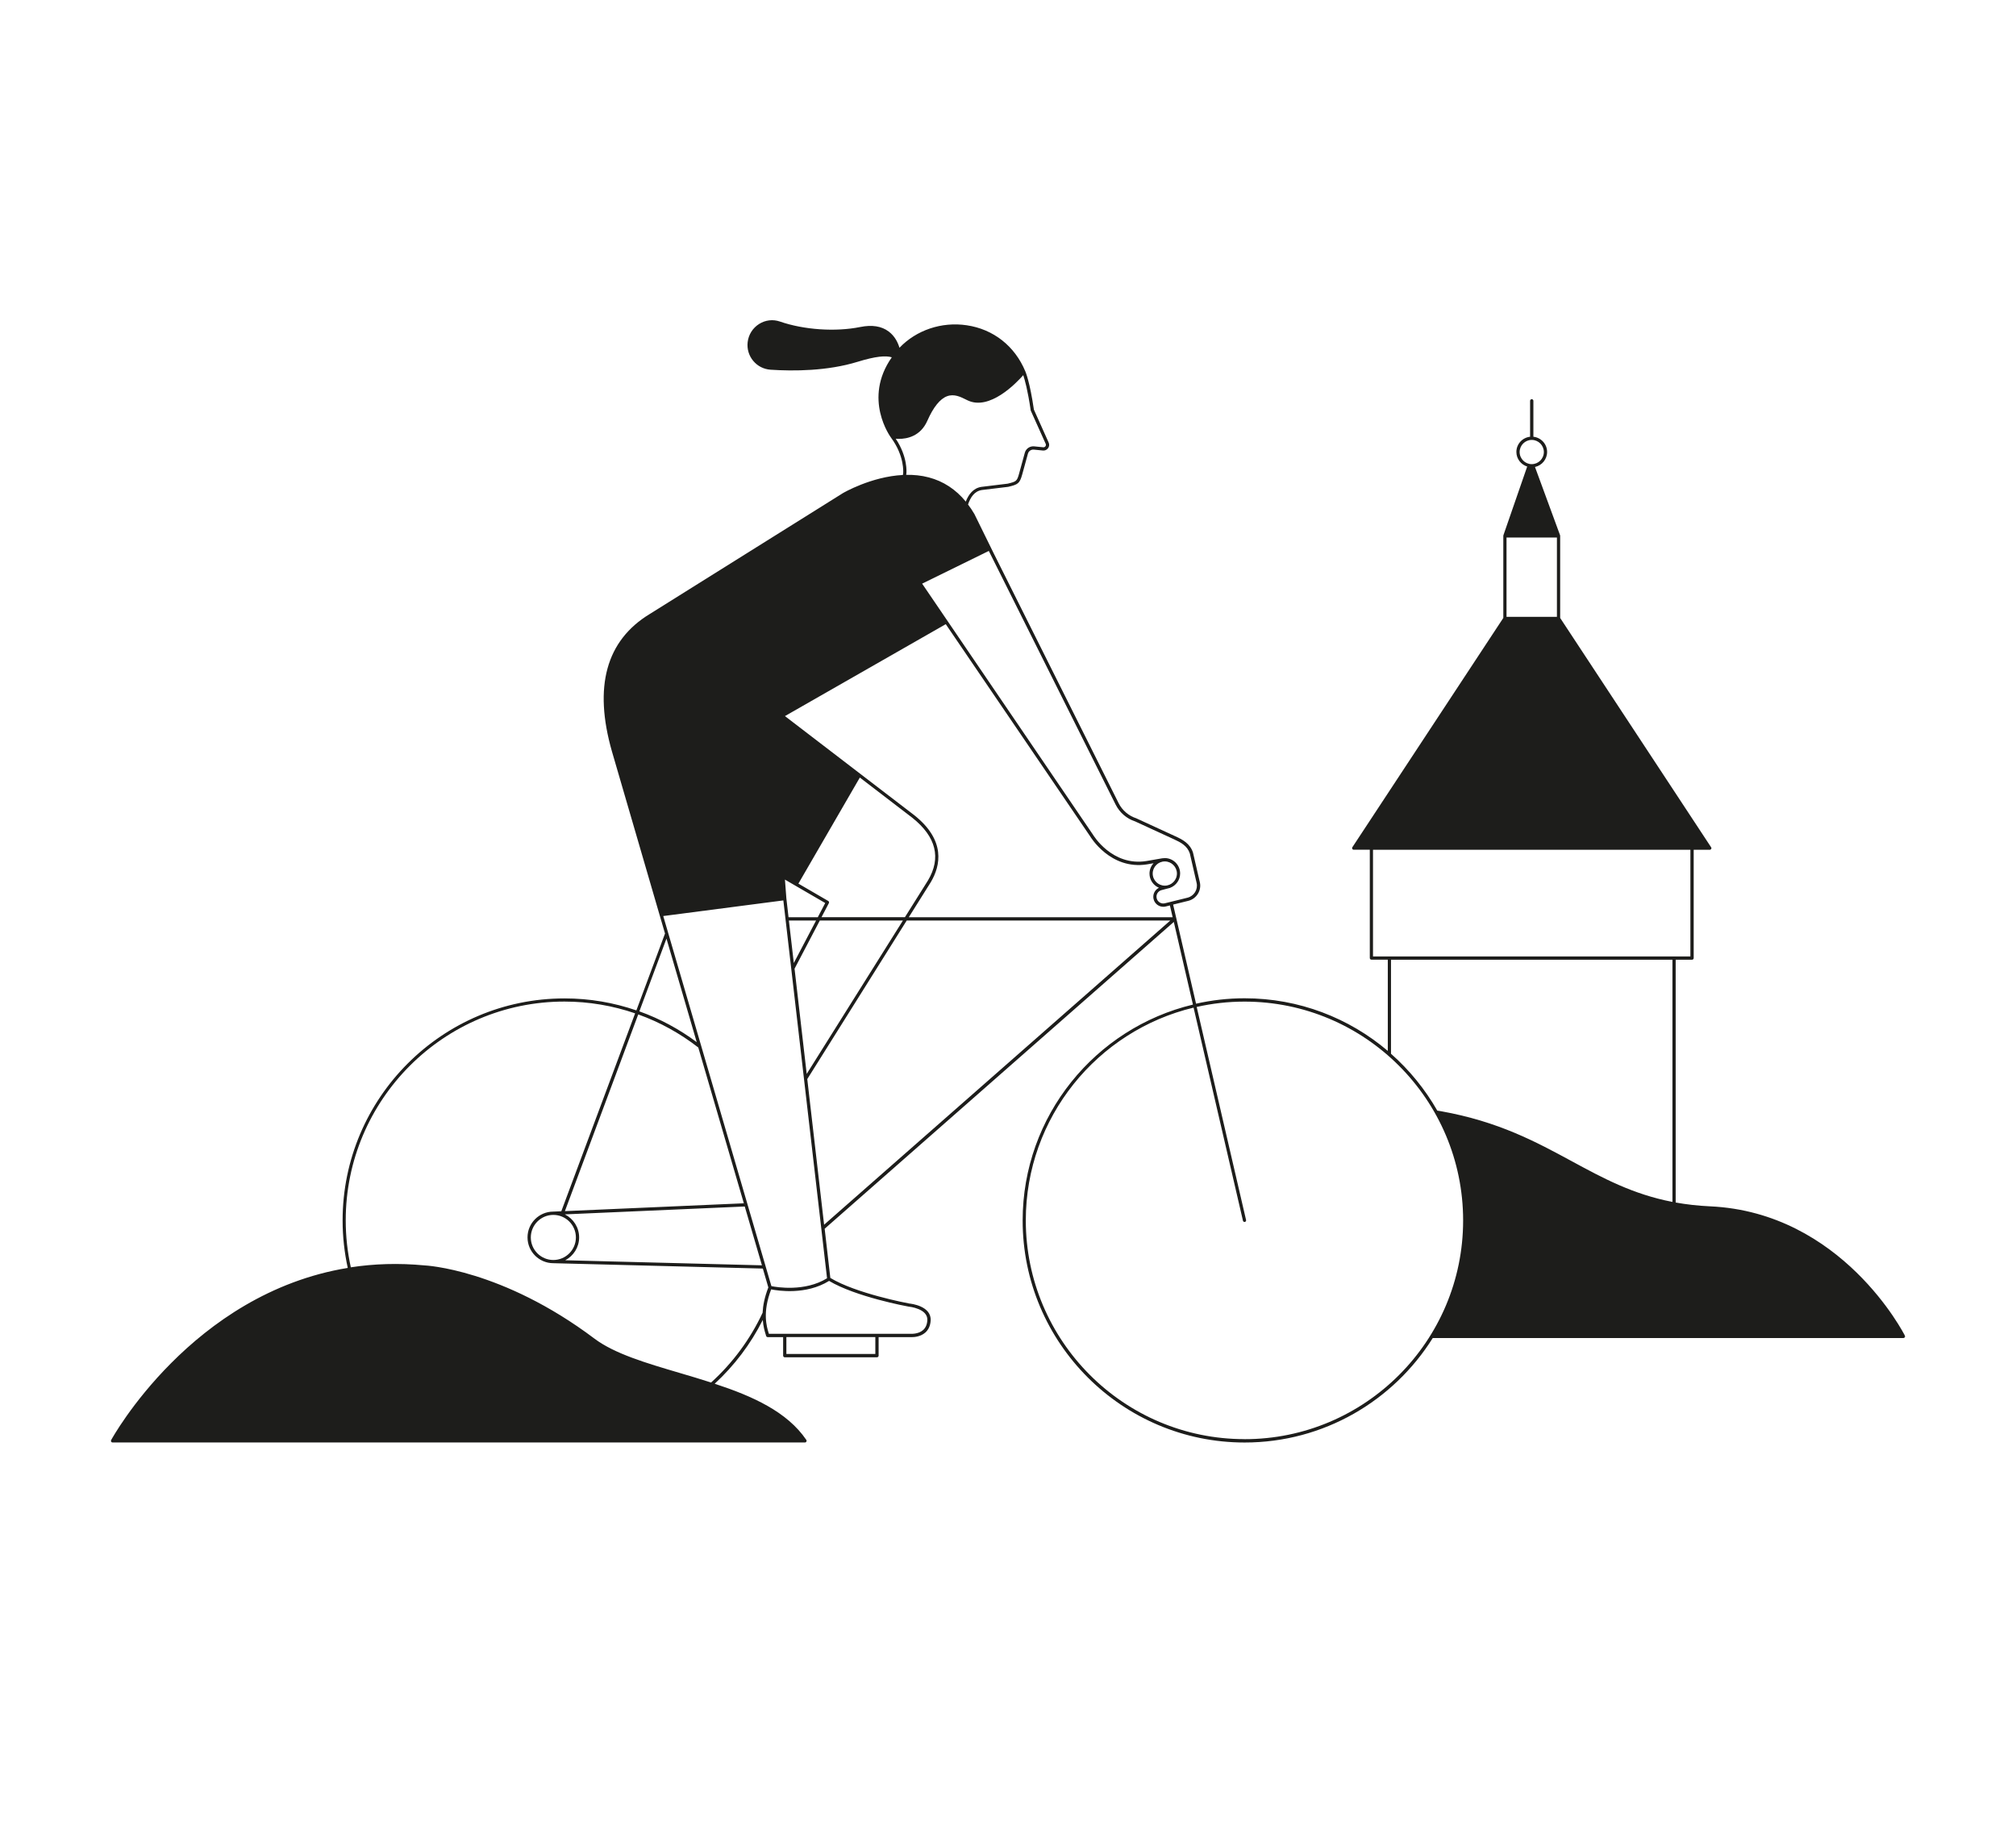 <svg width="636" height="576" viewBox="0 0 636 576" fill="none" xmlns="http://www.w3.org/2000/svg">
<path d="M600.924 421.253C600.733 420.871 581.174 382.4 539.463 380.503C535.573 380.325 531.997 379.902 528.639 379.301V302.716H533.798C534.085 302.716 534.317 302.484 534.317 302.197V268.04H539.394C539.586 268.04 539.749 267.931 539.845 267.767C539.94 267.604 539.927 267.399 539.818 267.249L492.196 194.922V169.011C492.196 169.011 492.182 168.929 492.169 168.888C492.169 168.875 492.169 168.861 492.169 168.834L484.252 147.291C486.436 146.827 488.074 144.875 488.074 142.554C488.074 140.056 486.163 138.022 483.747 137.762V126.432C483.747 126.145 483.515 125.913 483.229 125.913C482.942 125.913 482.71 126.145 482.71 126.432V137.762C480.28 138.022 478.383 140.056 478.383 142.554C478.383 144.725 479.83 146.54 481.795 147.155L474.288 168.834C474.288 168.834 474.288 168.875 474.288 168.888C474.288 168.929 474.261 168.957 474.261 168.997V194.908L426.64 267.235C426.53 267.385 426.53 267.59 426.612 267.754C426.708 267.917 426.872 268.027 427.063 268.027H432.14V302.183C432.14 302.47 432.372 302.702 432.659 302.702H437.818V331.48C425.616 321.132 409.851 314.879 392.64 314.879C387.371 314.879 382.253 315.48 377.325 316.586L370.091 285.323L374.91 284.136C377.503 283.48 379.127 280.832 378.513 278.238L376.356 268.9C375.415 266.075 373.094 264.819 370.788 263.781L358.476 258.116C356.074 257.337 354.04 255.604 352.907 253.351L313.721 174.991L313.448 174.444L307.401 162.144C306.787 161.066 306.105 160.083 305.395 159.141C306.118 156.929 307.401 154.923 309.722 154.568L318.075 153.557C321.091 152.82 321.678 152.588 322.497 149.612L324.285 143.1C324.517 142.268 325.309 141.735 326.155 141.817L329.008 142.104C329.649 142.172 330.263 141.899 330.646 141.366C331.028 140.848 331.096 140.179 330.823 139.578L326.169 129.203C324.886 120.425 323.562 117.367 323.466 117.135C320.136 109.135 313.393 103.838 304.972 102.596C297.055 101.422 289.071 104.125 283.761 109.695C283.311 108.166 282.355 106.063 280.376 104.575C278.124 102.869 275.094 102.391 271.395 103.142C263.574 104.725 253.624 104.043 246.049 101.422C243.851 100.657 241.463 100.944 239.484 102.186C237.463 103.456 236.14 105.558 235.867 107.934C235.621 110.077 236.249 112.179 237.627 113.831C239.006 115.483 240.944 116.466 243.087 116.616C250.348 117.094 261.008 117.053 270.508 114.131C276.268 112.357 279.407 112.111 281.345 112.698C272.118 125.831 280.936 137.831 281.1 138.049C285.426 143.878 284.935 149.162 284.935 149.175L284.839 149.817C274.821 150.336 266.017 155.482 265.908 155.551L204.965 193.68C191.207 202.035 187.208 216.628 193.063 237.051L208.104 288.668L209.797 294.456L200.761 318.702C193.65 316.258 186.034 314.92 178.117 314.92C139.504 314.92 108.084 346.346 108.084 384.967C108.084 390.1 108.657 395.11 109.708 399.929C60.49 407.997 35.348 453.703 35.061 454.235C34.98 454.399 34.98 454.59 35.061 454.741C35.143 454.891 35.321 454.986 35.498 454.986H253.952C254.143 454.986 254.32 454.877 254.402 454.713C254.484 454.549 254.484 454.345 254.375 454.181C248.314 445.266 237.341 440.352 225.466 436.461C231.663 430.755 236.822 423.942 240.644 416.338C240.794 418.427 241.258 419.943 241.545 420.884C241.599 421.076 241.654 421.239 241.695 421.39C241.763 421.608 241.954 421.758 242.186 421.758H247.059V427.601C247.059 427.888 247.291 428.12 247.577 428.12H276.664C276.95 428.12 277.182 427.888 277.182 427.601V421.758H287.528C287.528 421.758 287.624 421.758 287.747 421.758C288.415 421.758 290.422 421.635 291.923 420.311C292.947 419.396 293.507 418.113 293.602 416.502C293.848 411.943 287.405 411.205 286.887 411.164C286.204 411.042 269.989 407.97 261.95 403.083L260.162 387.574L370.31 290.798L376.343 316.872C345.564 324.244 322.62 351.971 322.62 384.981C322.62 423.588 354.04 455 392.653 455C417.645 455 439.62 441.812 452 422.045H600.488C600.665 422.045 600.829 421.949 600.924 421.799C601.02 421.649 601.02 421.458 600.952 421.308L600.924 421.253ZM351.979 253.829C353.235 256.327 355.487 258.252 358.094 259.085L370.351 264.723C372.535 265.72 374.555 266.798 375.36 269.187L377.503 278.484C377.981 280.545 376.698 282.634 374.637 283.153L367.498 284.914C366.365 285.201 365.191 284.504 364.905 283.358C364.864 283.18 364.837 283.003 364.837 282.839C364.837 281.87 365.492 281.009 366.434 280.764L368.29 280.272C368.495 280.231 368.686 280.177 368.877 280.122L369.15 280.054C369.15 280.054 369.163 280.04 369.177 280.027C370.992 279.33 372.303 277.569 372.303 275.508C372.303 272.832 370.132 270.661 367.457 270.661C367.252 270.661 367.061 270.702 366.857 270.716C366.857 270.716 366.829 270.716 366.816 270.716C366.788 270.716 366.761 270.716 366.734 270.716L366.502 270.757C366.502 270.757 366.488 270.757 366.474 270.757L361.67 271.59C350.792 273.324 344.854 263.358 344.772 263.221L290.913 184.096L311.946 173.776L351.965 253.802L351.979 253.829ZM363.649 275.535C363.649 273.433 365.369 271.713 367.471 271.713C369.573 271.713 371.293 273.433 371.293 275.535C371.293 277.637 369.573 279.358 367.471 279.358C365.369 279.358 363.649 277.637 363.649 275.535ZM247.632 277.446L260.339 284.832L257.992 289.323H248.765L248.082 283.385L247.632 277.446ZM257.459 290.347L250.43 303.753L248.874 290.347H257.446H257.459ZM258.62 290.347H284.853L254.497 338.742L250.662 305.555L258.633 290.347H258.62ZM259.152 289.323L261.486 284.873C261.609 284.627 261.527 284.327 261.295 284.19L251.877 278.716L271.259 245.256L287.842 257.965C295.336 263.945 296.987 270.607 292.742 277.733L285.481 289.31H259.152V289.323ZM282.574 138.39C282.86 138.418 283.201 138.431 283.57 138.431C286.163 138.431 290.395 137.612 292.551 132.725C294.462 128.397 296.564 125.79 298.802 124.971C301.014 124.165 303.047 125.189 304.699 126.008L305.231 126.268C312.165 129.612 320.545 120.903 322.811 118.336C323.275 119.715 324.231 123.06 325.159 129.421C325.159 129.462 325.172 129.517 325.2 129.558L329.895 140.001C330.004 140.261 329.977 140.547 329.813 140.766C329.649 140.984 329.39 141.107 329.117 141.08L326.264 140.793C324.899 140.657 323.657 141.503 323.302 142.827L321.514 149.339C320.832 151.837 320.6 151.892 317.897 152.561L309.599 153.571C307.033 153.967 305.559 155.96 304.685 158.213C301.532 154.363 297.615 151.796 293.002 150.581C290.64 149.953 288.238 149.735 285.877 149.776L285.945 149.298C285.972 149.08 286.423 144.151 282.587 138.39H282.574ZM210.261 296.081L219.802 328.722C214.328 324.64 208.241 321.35 201.703 319.002L210.247 296.081H210.261ZM201.348 319.971C208.241 322.442 214.615 325.992 220.293 330.401L234.665 379.547L178.213 382.018L201.348 319.971ZM167.457 390.318C167.457 386.4 170.651 383.206 174.569 383.206C178.486 383.206 181.68 386.4 181.68 390.318C181.68 394.236 178.486 397.431 174.569 397.431C170.651 397.431 167.457 394.236 167.457 390.318ZM182.703 390.318C182.703 387.138 180.861 384.38 178.199 383.042L234.952 380.557L240.371 399.11L178.322 397.513C180.915 396.148 182.703 393.431 182.703 390.305V390.318ZM240.616 414.004C236.699 422.413 231.13 429.922 224.333 436.079C221.03 435.014 217.686 434.017 214.342 433.034C203.832 429.936 193.896 427 187.562 422.25C158.313 400.243 134.154 399.151 133.935 399.137C125.664 398.346 117.911 398.632 110.677 399.738C109.626 394.96 109.067 390.018 109.067 384.94C109.067 346.879 140.023 315.917 178.076 315.917C185.87 315.917 193.363 317.241 200.365 319.63L177.08 382.059L174.528 382.168C170.051 382.182 166.42 385.827 166.42 390.305C166.42 394.782 170.064 398.427 174.541 398.441L240.657 400.134L242.391 406.086C241.19 409.185 240.698 411.806 240.589 413.99L240.616 414.004ZM276.145 427.069H248.082V421.745H276.145V427.069ZM286.696 412.147C286.696 412.147 286.723 412.147 286.737 412.147C286.791 412.147 292.756 412.748 292.551 416.42C292.483 417.758 292.032 418.796 291.227 419.519C289.767 420.816 287.583 420.707 287.542 420.707H276.664H247.577H242.568C242.568 420.707 242.541 420.598 242.514 420.543C241.858 418.414 240.494 414.018 243.278 406.7C245.366 407.124 254.293 408.543 261.554 404.025C269.935 409.035 286.013 412.025 286.696 412.147ZM260.899 403.206C253.87 407.519 244.984 406.004 243.36 405.677L209.237 288.941L247.127 284.013L260.913 403.206H260.899ZM259.984 386.305L254.675 340.367L286.054 290.347H369.204L259.984 386.305ZM286.696 289.323L293.629 278.279C296.755 273.023 298.393 265.092 288.484 257.174L247.632 225.87L298.366 196.874L343.926 263.808C343.994 263.918 350.287 274.47 361.861 272.641L363.922 272.286C363.13 273.146 362.639 274.293 362.639 275.549C362.639 277.569 363.881 279.289 365.628 280.027C364.55 280.545 363.84 281.637 363.84 282.866C363.84 283.112 363.867 283.371 363.936 283.631C364.291 285.064 365.587 286.02 366.993 286.02C367.252 286.02 367.498 285.992 367.757 285.924L369.081 285.596L369.941 289.323H286.696ZM479.407 142.581C479.407 140.479 481.127 138.759 483.229 138.759C485.331 138.759 487.05 140.479 487.05 142.581C487.05 144.684 485.331 146.404 483.229 146.404C481.127 146.404 479.407 144.684 479.407 142.581ZM491.172 169.544V194.567H475.271V169.544H491.172ZM433.15 301.692V268.04H533.28V301.692H433.15ZM438.828 302.716H527.615V379.11C515.113 376.694 505.75 371.629 495.99 366.346C484.553 360.148 472.719 353.732 454.566 350.496C454.183 350.428 453.815 350.387 453.433 350.319C449.57 343.561 444.629 337.5 438.828 332.381V302.716ZM392.626 453.935C354.572 453.935 323.616 422.987 323.616 384.94C323.616 352.421 346.233 325.104 376.547 317.828L392.121 385.035C392.176 385.267 392.38 385.431 392.612 385.431C392.653 385.431 392.694 385.431 392.722 385.431C392.995 385.363 393.172 385.09 393.104 384.817L377.53 317.61C382.389 316.517 387.439 315.93 392.612 315.93C430.639 315.93 461.581 346.892 461.581 384.953C461.581 423.014 430.639 453.949 392.612 453.949L392.626 453.935Z" fill="#1D1D1B"/>
</svg>
